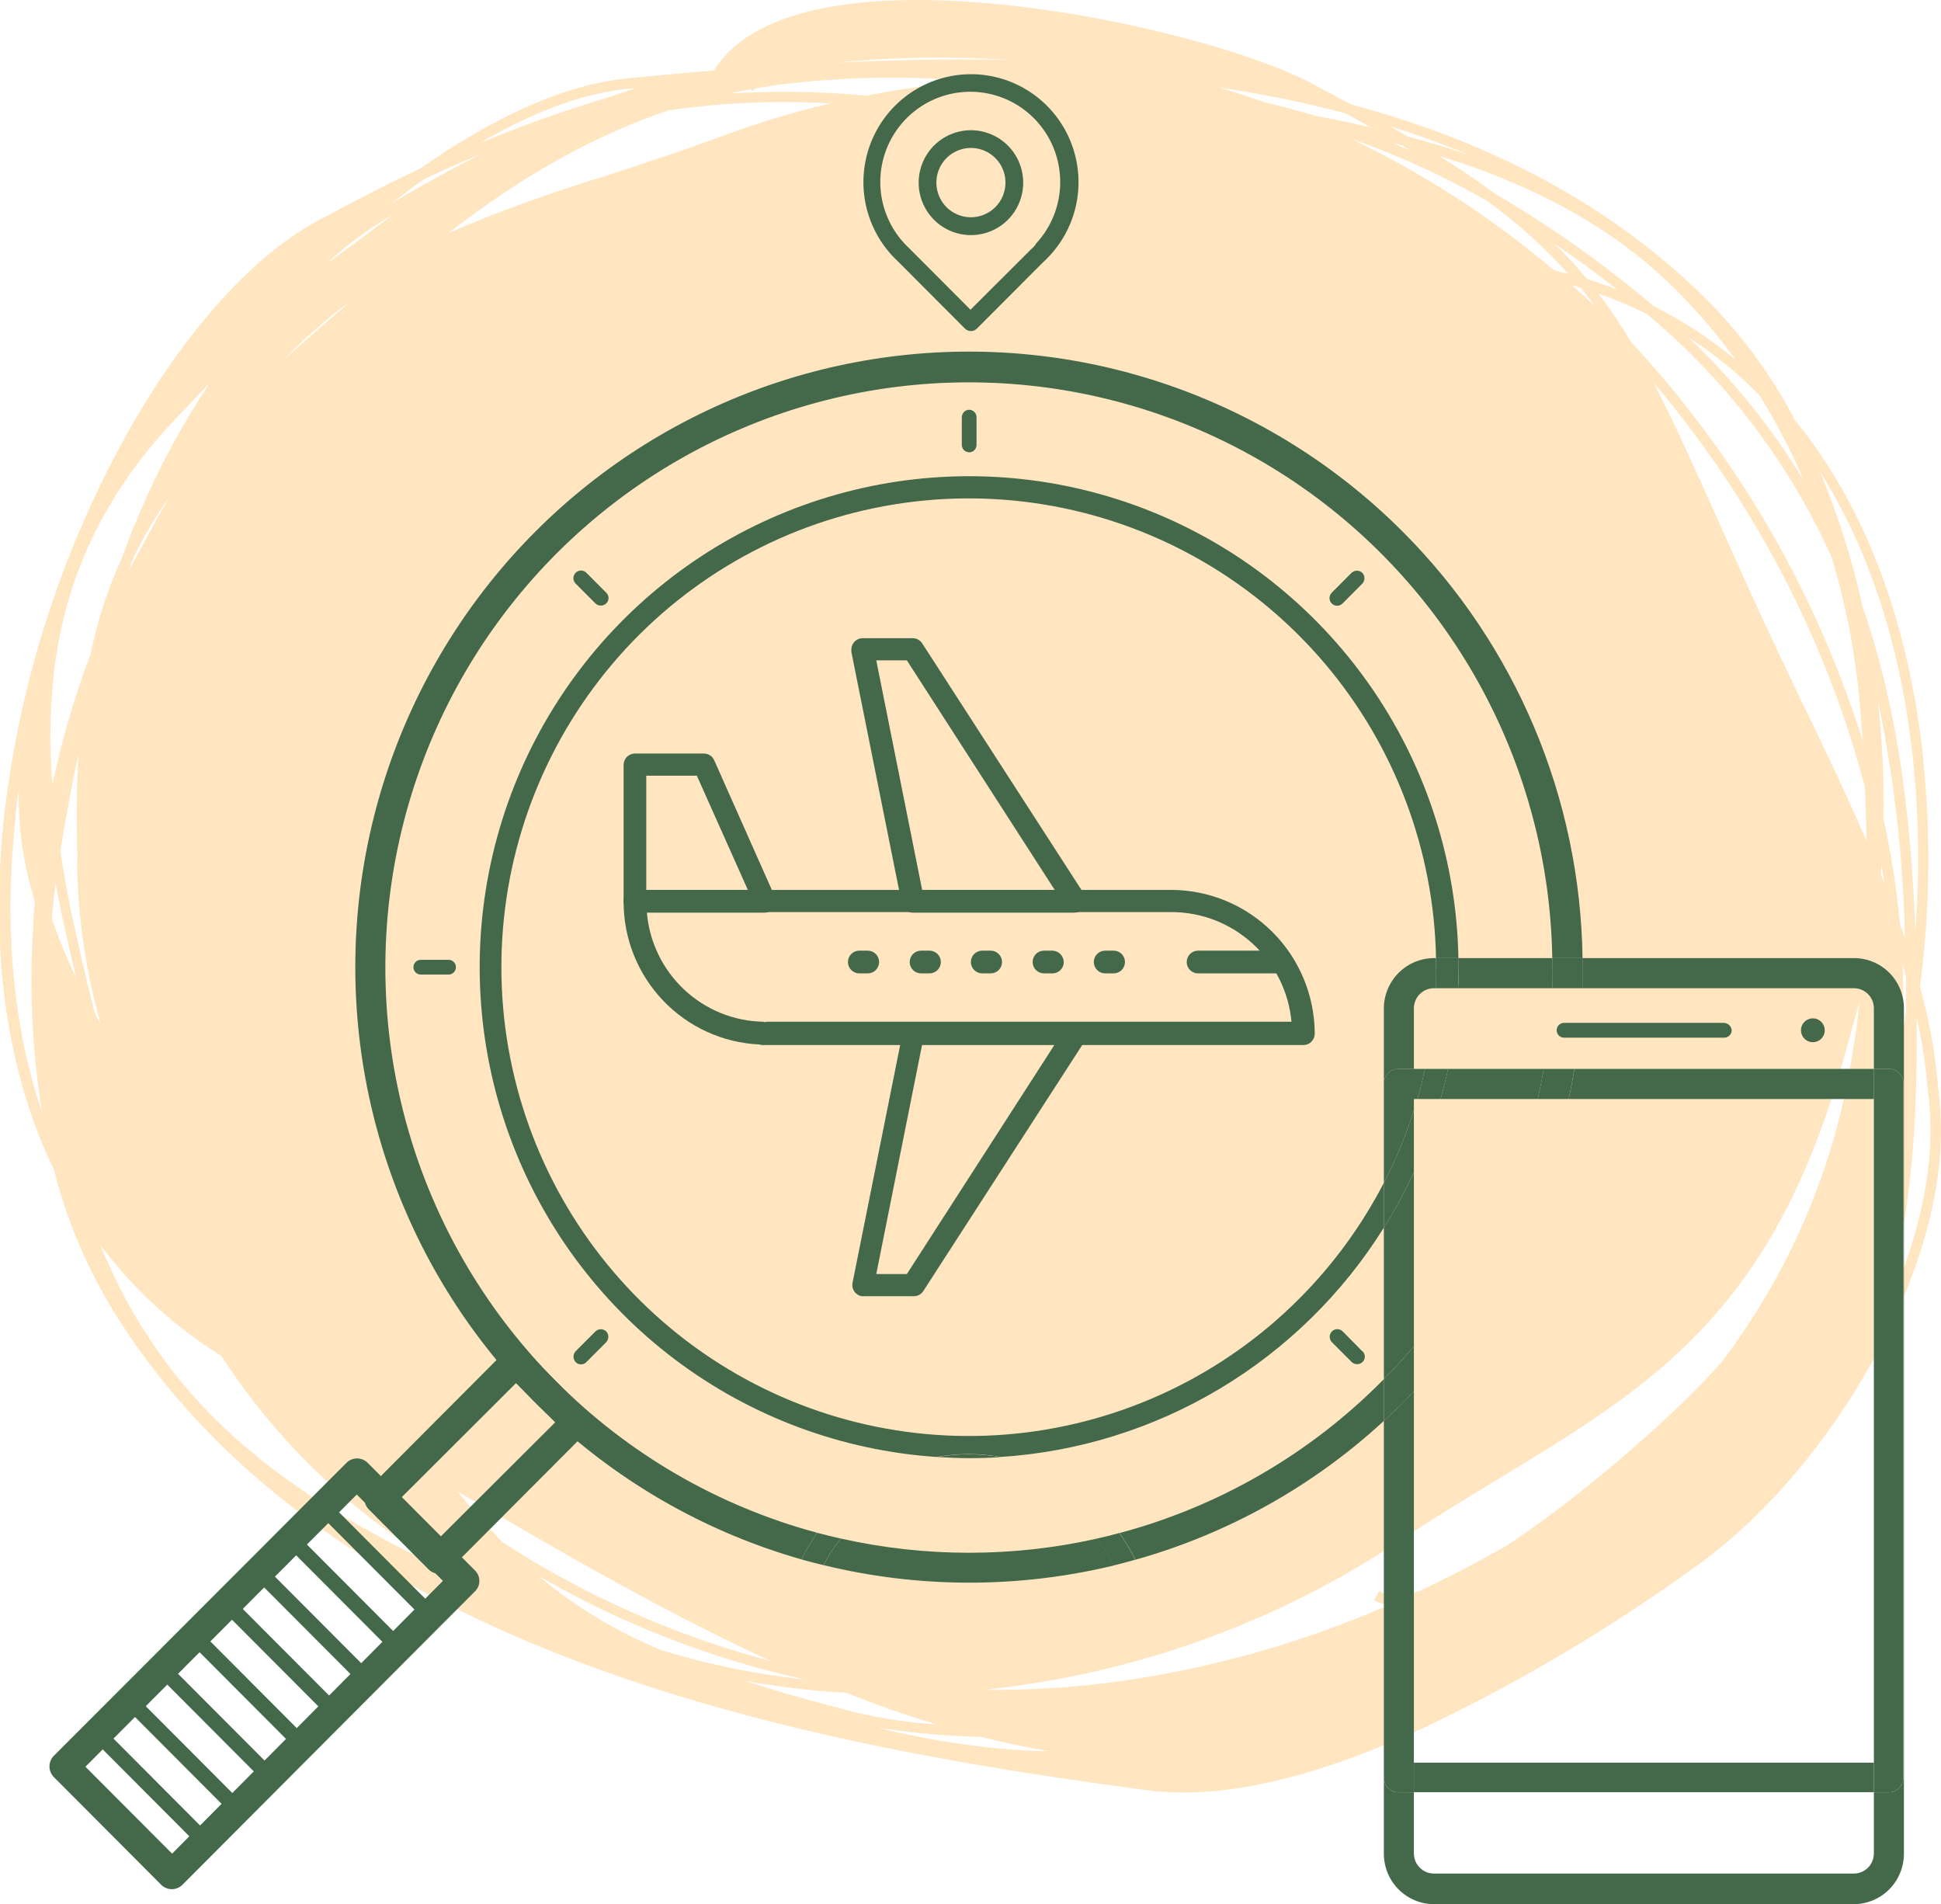 <?xml version="1.0" encoding="UTF-8"?> <svg xmlns="http://www.w3.org/2000/svg" width="157" height="154" viewBox="0 0 157 154" fill="none"><g clip-path="url(#clip0_1112_20)"><path d="M156.883 89.037L156.671 86.927C156.408 84.523 155.951 82.144 155.304 79.814C156.154 73.303 156.195 66.712 155.429 60.191C154.237 50.449 151.044 41.138 145.197 33.995C143.4 30.549 141.113 27.381 138.407 24.589C130.317 16.395 120.216 11.371 109.254 8.435C108.238 7.887 107.186 7.318 106.082 6.733C100.725 3.9 87.08 0.285 75.54 0.015C67.501 -0.168 60.463 1.271 57.744 5.704H57.664C55.851 5.855 54.063 6.015 52.299 6.186L50.794 6.332C45.334 6.857 39.524 9.764 33.984 13.635C32.252 14.445 30.527 15.307 28.817 16.205L25.894 17.746C20.12 20.799 14.346 27.517 9.713 36.099C4.751 45.338 1.575 55.429 0.351 65.843C-0.775 75.921 0.226 86.043 4.363 94.602C5.346 98.494 6.892 102.221 8.953 105.666C17.219 119.257 30.447 127.984 45.283 133.819C60.119 139.654 76.483 142.583 91.173 144.569L92.715 144.774C99.468 145.694 107.536 143.269 115.225 139.705C122.283 136.349 129.045 132.403 135.44 127.911L136.902 126.874C142.661 122.865 148.171 116.336 151.95 109.179C155.494 102.497 157.526 95.289 156.883 89.037ZM154.61 60.286C155.208 65.3 155.313 70.361 154.924 75.396C154.573 65.456 153.353 56.788 150.642 49.025C149.83 45.301 148.68 41.659 147.207 38.143C151.277 44.563 153.631 52.275 154.61 60.286ZM6.249 69.407V70.649C6.387 74.761 7.022 78.841 8.142 82.801C7.988 82.538 7.835 82.282 7.688 82.019C7.323 80.559 6.958 79.098 6.614 77.579L6.344 76.411C5.744 73.826 5.24 71.299 4.882 68.816C5.311 66.172 5.798 63.565 6.344 60.994C6.198 63.558 6.168 66.34 6.263 69.407H6.249ZM120.37 16.308C122.728 18.025 124.901 19.983 126.853 22.15L126.677 22.106L125.676 21.836C120.698 17.625 115.204 14.065 109.327 11.239C113.164 12.578 116.866 14.274 120.385 16.308H120.37ZM112.616 11.553L113.398 11.751L114.129 12.196L112.616 11.553ZM60.879 7.354L61.077 7.157C61.603 7.062 62.129 6.974 62.655 6.901C67.921 6.215 73.246 6.1 78.536 6.558C75.701 6.795 72.88 7.188 70.088 7.734C66.412 7.395 62.715 7.337 59.03 7.559C59.593 7.434 60.156 7.325 60.718 7.223C60.78 7.262 60.839 7.306 60.894 7.354H60.879ZM127.116 23.048L127.847 23.26C128.234 23.735 128.614 24.217 128.979 24.721C128.358 24.151 127.751 23.589 127.13 23.048H127.116ZM67.683 5.061C72.342 4.606 77.031 4.538 81.701 4.856C77.009 4.747 72.317 4.842 67.698 5.061H67.683ZM67.179 8.362C64.226 9.053 61.318 9.928 58.475 10.984C55.127 12.232 51.897 13.27 48.85 14.27C44.59 15.559 40.404 17.078 36.308 18.82C42.55 13.992 48.323 10.86 54.09 8.924C58.427 8.292 62.818 8.103 67.194 8.362H67.179ZM23.007 29.022C24.672 27.31 26.476 25.739 28.401 24.326C26.479 25.984 24.688 27.532 23.021 29.022H23.007ZM40.65 124.734C39.444 123.486 38.238 122.127 36.995 120.608C45.29 125.479 53.768 130.409 62.392 134.352C55.522 132.538 48.942 129.762 42.849 126.107C42.126 125.669 41.395 125.209 40.664 124.734H40.65ZM83.192 136.2C93.836 134.586 104.003 130.681 112.989 124.756C115.861 122.843 118.652 121.149 121.32 119.535C133.744 111.983 143.457 106.112 149.224 85.284L150.291 81.442C150.342 81.267 150.386 81.085 150.43 80.909C150.274 82.37 150.076 83.801 149.838 85.204C148.474 94.06 144.972 102.452 139.635 109.654C137.589 112.385 129.469 119.922 122.241 124.756L121.832 125.026C119.522 126.346 117.174 127.563 114.786 128.678C113.427 129.087 112.309 129.131 111.563 128.678L111.139 129.408C111.512 129.628 111.929 129.76 112.36 129.795C105.483 132.805 98.231 134.871 90.8 135.937C87.104 136.461 83.373 136.705 79.64 136.667C80.824 136.536 82.015 136.383 83.207 136.2H83.192ZM152.133 70.736C152.133 70.474 152.176 70.218 152.191 69.955C152.279 70.459 152.352 70.963 152.425 71.467C152.344 71.218 152.25 70.948 152.147 70.736H152.133ZM152.352 66.311C152.408 63.076 152.254 59.842 151.891 56.627C153.217 62.965 153.951 69.412 154.084 75.885C153.952 75.491 153.813 75.096 153.675 74.702C153.413 71.88 152.976 69.078 152.366 66.311H152.352ZM146.001 57.299C144.649 54.473 143.267 51.595 141.937 48.674L141.418 47.528C140.461 45.424 139.686 43.694 138.955 42.065C136.997 37.683 135.374 34.076 133.744 30.935C140.354 38.731 145.488 47.665 148.895 57.299C149.64 59.402 150.291 61.527 150.846 63.674C150.91 65.135 150.953 66.581 150.978 68.012C149.472 64.514 147.762 60.95 146.015 57.299H146.001ZM149.691 57.021C145.856 46.119 139.81 36.124 131.932 27.664C131.128 26.311 130.25 25.004 129.301 23.749C130.634 24.218 131.937 24.767 133.204 25.392C139.531 30.657 144.594 37.276 148.018 44.76C148.069 44.869 148.12 44.979 148.164 45.088C149.41 49.235 150.195 53.506 150.503 57.825C150.554 58.511 150.605 59.198 150.642 59.877C150.364 58.92 150.042 57.971 149.706 57.021H149.691ZM128.373 22.566C127.547 21.569 126.668 20.616 125.742 19.711C127.554 20.938 129.25 22.186 130.858 23.45C130.061 23.128 129.235 22.836 128.387 22.566H128.373ZM31.645 17.454C29.351 19.192 27.67 20.419 26.383 21.346C26.946 20.843 27.516 20.339 28.108 19.849C29.272 18.94 30.492 18.106 31.762 17.352L31.645 17.454ZM13.798 40.028C13.404 40.692 13.016 41.386 12.622 42.094L10.634 45.746C10.539 45.906 10.451 46.074 10.363 46.242L10.714 45.278C11.186 44.279 11.708 43.304 12.278 42.357C12.768 41.547 13.272 40.78 13.813 40.028H13.798ZM5.576 76.593L5.847 77.762C5.949 78.185 6.044 78.609 6.146 79.032C5.464 77.646 4.865 76.219 4.356 74.76L4.195 74.308C4.275 73.344 4.378 72.387 4.495 71.43C4.824 73.139 5.16 74.848 5.591 76.593H5.576ZM43.58 127.466C50.276 131.344 57.531 134.164 65.089 135.828C61.178 135.412 57.317 134.625 53.556 133.476C49.935 132 46.565 129.973 43.566 127.466H43.58ZM153.806 84.094C153.945 82.069 153.975 80.038 153.894 78.01C153.989 78.302 154.076 78.602 154.164 78.908C154.164 79.858 154.164 80.822 154.164 81.829C154.076 82.574 153.945 83.363 153.806 84.094ZM145.942 38.925C143.353 34.646 140.205 30.731 136.58 27.284C138.663 28.634 140.592 30.209 142.332 31.98C143.705 34.205 144.912 36.529 145.942 38.932V38.925ZM140.366 29.08C138.333 27.39 136.114 25.937 133.752 24.75C129.933 21.514 125.854 18.6 121.554 16.037L120.889 15.643C119.552 14.65 118.075 13.649 116.431 12.62C117.096 12.824 117.746 13.036 118.397 13.255C124.916 15.482 130.887 18.703 135.784 23.662C137.447 25.349 138.979 27.16 140.366 29.08ZM118.784 12.525L118.689 12.488C117.103 11.948 115.481 11.466 113.836 11.027L112.44 10.217C114.596 10.881 116.716 11.648 118.784 12.525ZM108.874 9.18L110.876 10.297C109.415 9.961 107.934 9.655 106.433 9.377C105.044 8.961 103.648 8.588 102.231 8.26C101.047 7.836 99.848 7.442 98.649 7.084C102.093 7.596 105.506 8.293 108.874 9.173V9.18ZM50.911 7.172L51.437 7.12C50.786 7.325 50.121 7.559 49.449 7.8C45.836 8.872 42.282 10.132 38.8 11.575C42.864 9.194 46.993 7.537 50.911 7.164V7.172ZM34.335 14.475C35.894 13.744 37.463 13.05 39.042 12.393C36.294 13.781 33.743 15.197 31.689 16.439C32.559 15.76 33.443 15.095 34.335 14.467V14.475ZM4.429 53.837C5.364 46.797 8.244 40.166 14.178 33.893L16.963 30.972C14.698 34.367 12.765 37.972 11.189 41.736C10.7 42.905 10.232 44.081 9.793 45.278C8.686 47.721 7.859 50.281 7.33 52.91C6.03 56.34 4.996 59.866 4.239 63.455C3.97 60.251 4.033 57.028 4.429 53.837ZM1.242 65.968C1.323 65.237 1.418 64.507 1.52 63.813C1.451 66.89 1.891 69.957 2.821 72.891C2.697 74.351 2.616 75.812 2.572 77.272C2.442 81.525 2.723 85.781 3.413 89.98C0.877 82.574 0.351 74.256 1.272 65.968H1.242ZM11.423 107.258C10.148 105.158 9.041 102.96 8.112 100.686C10.786 104.259 14.105 107.3 17.898 109.654C18.717 110.917 19.579 112.144 20.485 113.305C24.947 119.066 30.547 123.849 36.937 127.356C33.324 125.756 29.825 123.911 26.464 121.835C20.427 118.059 15.194 113.4 11.452 107.258H11.423ZM60.309 135.944C63.003 136.434 65.725 136.756 68.458 136.908C70.894 137.882 73.331 138.732 75.767 139.457C73.593 139.327 71.434 139.012 69.313 138.515C65.907 137.653 62.94 136.813 60.309 135.944ZM71.155 139.742C73.872 140.166 76.613 140.41 79.362 140.472C81.175 140.932 83.017 141.319 84.822 141.619C83.55 141.619 82.286 141.538 81.014 141.429C77.69 141.123 74.395 140.567 71.155 139.764V139.742ZM151.767 107.689C154.252 100.839 154.99 93.171 155.034 84.853V82.268C155.388 83.823 155.649 85.399 155.816 86.985L156.035 89.096C156.627 94.873 154.881 101.489 151.767 107.711V107.689Z" fill="#FFE6C1"></path></g><g clip-path="url(#clip1_1112_20)"><path d="M47.417 114.16L42.56 109.288C42.332 109.068 42.028 108.944 41.712 108.944C41.395 108.944 41.092 109.068 40.864 109.288L29.821 120.364C29.601 120.592 29.478 120.897 29.478 121.214C29.478 121.532 29.601 121.836 29.821 122.064L34.678 126.936C34.906 127.157 35.209 127.28 35.526 127.28C35.842 127.28 36.146 127.157 36.374 126.936L47.417 115.86C47.536 115.753 47.63 115.622 47.696 115.475C47.761 115.329 47.794 115.17 47.794 115.01C47.794 114.85 47.761 114.691 47.696 114.545C47.63 114.398 47.536 114.267 47.417 114.16ZM35.549 124.362L32.387 121.191L41.735 111.862L44.91 115.028L35.549 124.362Z" fill="#43684A"></path><path d="M38.436 127.028L29.729 118.296C29.502 118.075 29.198 117.952 28.882 117.952C28.565 117.952 28.261 118.075 28.034 118.296L4.344 142.01C4.124 142.238 4.001 142.543 4.001 142.86C4.001 143.177 4.124 143.482 4.344 143.71L13.05 152.442C13.277 152.663 13.581 152.786 13.898 152.786C14.214 152.786 14.518 152.663 14.745 152.442L38.39 128.728C38.507 128.621 38.601 128.492 38.667 128.347C38.733 128.203 38.769 128.047 38.773 127.888C38.777 127.729 38.75 127.571 38.692 127.423C38.634 127.276 38.547 127.141 38.436 127.028ZM13.921 149.914L6.91 142.883L28.859 120.87L35.824 127.855L13.921 149.914Z" fill="#43684A"></path><path d="M35.288 130.194L26.581 121.462C26.466 121.347 26.309 121.282 26.146 121.282C25.983 121.282 25.826 121.347 25.711 121.462C25.595 121.578 25.53 121.735 25.53 121.899C25.53 122.063 25.595 122.22 25.711 122.336L34.417 131.067C34.535 131.178 34.691 131.24 34.852 131.24C35.014 131.24 35.17 131.178 35.288 131.067C35.347 131.012 35.395 130.944 35.427 130.869C35.46 130.794 35.477 130.713 35.477 130.631C35.477 130.549 35.46 130.468 35.427 130.393C35.395 130.318 35.347 130.25 35.288 130.194Z" fill="#43684A"></path><path d="M32.662 132.772L23.956 124.041C23.84 123.925 23.684 123.86 23.52 123.86C23.357 123.86 23.201 123.925 23.085 124.041C22.97 124.156 22.905 124.313 22.905 124.477C22.905 124.641 22.97 124.798 23.085 124.914L31.791 133.646C31.909 133.756 32.065 133.818 32.227 133.818C32.388 133.818 32.544 133.756 32.662 133.646C32.726 133.593 32.778 133.526 32.814 133.45C32.849 133.375 32.868 133.293 32.868 133.209C32.868 133.126 32.849 133.043 32.814 132.968C32.778 132.892 32.726 132.825 32.662 132.772Z" fill="#43684A"></path><path d="M30.096 135.392L21.39 126.66C21.274 126.544 21.118 126.479 20.954 126.479C20.791 126.479 20.634 126.544 20.519 126.66C20.404 126.776 20.339 126.933 20.339 127.097C20.339 127.26 20.404 127.418 20.519 127.533L29.225 136.265C29.341 136.381 29.497 136.446 29.661 136.446C29.824 136.446 29.98 136.381 30.096 136.265C30.211 136.149 30.276 135.992 30.276 135.829C30.276 135.665 30.211 135.508 30.096 135.392Z" fill="#43684A"></path><path d="M27.498 138.007L18.791 129.275C18.676 129.159 18.52 129.094 18.356 129.094C18.193 129.094 18.036 129.159 17.921 129.275C17.805 129.391 17.741 129.548 17.741 129.712C17.741 129.875 17.805 130.033 17.921 130.148L26.627 138.88C26.745 138.991 26.901 139.053 27.062 139.053C27.224 139.053 27.38 138.991 27.498 138.88C27.558 138.824 27.605 138.757 27.637 138.682C27.67 138.606 27.687 138.525 27.687 138.444C27.687 138.362 27.67 138.281 27.637 138.206C27.605 138.13 27.558 138.063 27.498 138.007Z" fill="#43684A"></path><path d="M24.872 140.631L16.166 131.899C16.109 131.842 16.041 131.796 15.966 131.765C15.892 131.734 15.811 131.718 15.731 131.718C15.65 131.718 15.57 131.734 15.495 131.765C15.42 131.796 15.352 131.842 15.295 131.899C15.238 131.957 15.193 132.025 15.162 132.1C15.131 132.174 15.115 132.255 15.115 132.336C15.115 132.417 15.131 132.497 15.162 132.572C15.193 132.647 15.238 132.715 15.295 132.772L24.002 141.504C24.117 141.62 24.274 141.685 24.437 141.685C24.6 141.685 24.757 141.62 24.872 141.504C24.988 141.388 25.052 141.231 25.052 141.068C25.052 140.904 24.988 140.747 24.872 140.631Z" fill="#43684A"></path><path d="M22.26 143.251L13.554 134.519C13.438 134.403 13.282 134.338 13.119 134.338C12.955 134.338 12.799 134.403 12.683 134.519C12.568 134.635 12.503 134.792 12.503 134.955C12.503 135.119 12.568 135.276 12.683 135.392L21.39 144.124C21.508 144.235 21.663 144.296 21.825 144.296C21.987 144.296 22.142 144.235 22.26 144.124C22.32 144.068 22.367 144 22.4 143.925C22.433 143.85 22.449 143.769 22.449 143.687C22.449 143.605 22.433 143.524 22.4 143.449C22.367 143.374 22.32 143.307 22.26 143.251Z" fill="#43684A"></path><path d="M19.648 145.87L10.942 137.138C10.824 137.028 10.668 136.966 10.507 136.966C10.345 136.966 10.19 137.028 10.072 137.138C10.012 137.194 9.964 137.262 9.932 137.337C9.899 137.412 9.882 137.493 9.882 137.575C9.882 137.657 9.899 137.738 9.932 137.813C9.964 137.888 10.012 137.956 10.072 138.012L18.778 146.743C18.893 146.859 19.05 146.924 19.213 146.924C19.376 146.924 19.533 146.859 19.648 146.743C19.764 146.628 19.829 146.471 19.829 146.307C19.829 146.143 19.764 145.986 19.648 145.87Z" fill="#43684A"></path><path d="M17.037 148.49L8.33 139.758C8.215 139.642 8.058 139.577 7.895 139.577C7.732 139.577 7.575 139.642 7.46 139.758C7.344 139.874 7.279 140.031 7.279 140.194C7.279 140.358 7.344 140.515 7.46 140.631L16.166 149.363C16.281 149.479 16.438 149.544 16.601 149.544C16.765 149.544 16.921 149.479 17.037 149.363C17.152 149.247 17.217 149.09 17.217 148.926C17.217 148.763 17.152 148.606 17.037 148.49Z" fill="#43684A"></path><path d="M122.749 77.624H120.517C120.359 77.624 120.208 77.687 120.096 77.799C119.985 77.911 119.922 78.063 119.922 78.222C119.922 78.38 119.985 78.532 120.096 78.644C120.208 78.756 120.359 78.819 120.517 78.819H122.763C122.921 78.819 123.072 78.756 123.184 78.644C123.296 78.532 123.358 78.38 123.358 78.222C123.358 78.063 123.296 77.911 123.184 77.799C123.072 77.687 122.921 77.624 122.763 77.624H122.749Z" fill="#2481D7"></path><path d="M36.282 77.624H34.037C33.879 77.624 33.727 77.687 33.615 77.799C33.504 77.911 33.441 78.063 33.441 78.222C33.441 78.38 33.504 78.532 33.615 78.644C33.727 78.756 33.879 78.819 34.037 78.819H36.282C36.44 78.819 36.592 78.756 36.703 78.644C36.815 78.532 36.878 78.38 36.878 78.222C36.878 78.063 36.815 77.911 36.703 77.799C36.592 77.687 36.44 77.624 36.282 77.624Z" fill="#43684A"></path><path d="M110.194 46.327C110.076 46.216 109.92 46.155 109.758 46.155C109.597 46.155 109.441 46.216 109.323 46.327L107.719 47.936C107.604 48.052 107.539 48.209 107.539 48.372C107.539 48.536 107.604 48.693 107.719 48.809C107.835 48.925 107.991 48.99 108.155 48.99C108.318 48.99 108.474 48.925 108.59 48.809L110.194 47.2C110.304 47.082 110.366 46.926 110.366 46.764C110.366 46.602 110.304 46.446 110.194 46.327Z" fill="#43684A"></path><path d="M49.034 107.675C48.916 107.564 48.761 107.503 48.599 107.503C48.437 107.503 48.282 107.564 48.164 107.675L46.56 109.284C46.45 109.402 46.388 109.558 46.388 109.72C46.388 109.883 46.45 110.039 46.56 110.157C46.616 110.217 46.683 110.265 46.758 110.297C46.833 110.33 46.914 110.347 46.995 110.347C47.077 110.347 47.158 110.33 47.233 110.297C47.307 110.265 47.375 110.217 47.431 110.157L49.034 108.548C49.145 108.43 49.206 108.274 49.206 108.112C49.206 107.95 49.145 107.794 49.034 107.675Z" fill="#43684A"></path><path d="M78.393 33.138C78.236 33.14 78.085 33.204 77.974 33.315C77.863 33.427 77.799 33.577 77.797 33.735V35.982C77.797 36.141 77.86 36.293 77.972 36.405C78.083 36.517 78.235 36.58 78.393 36.58C78.551 36.58 78.702 36.517 78.814 36.405C78.926 36.293 78.989 36.141 78.989 35.982V33.73C78.985 33.574 78.921 33.424 78.81 33.314C78.699 33.203 78.549 33.14 78.393 33.138Z" fill="#43684A"></path><path d="M49.034 47.931L47.431 46.323C47.373 46.265 47.306 46.22 47.231 46.189C47.156 46.158 47.076 46.142 46.995 46.142C46.914 46.142 46.834 46.158 46.76 46.189C46.685 46.22 46.617 46.265 46.56 46.323C46.503 46.38 46.457 46.448 46.426 46.523C46.396 46.598 46.38 46.678 46.38 46.759C46.38 46.84 46.396 46.921 46.426 46.996C46.457 47.071 46.503 47.139 46.56 47.196L48.164 48.804C48.282 48.915 48.437 48.977 48.599 48.977C48.761 48.977 48.916 48.915 49.034 48.804C49.094 48.748 49.142 48.681 49.174 48.606C49.207 48.531 49.223 48.45 49.223 48.368C49.223 48.286 49.207 48.205 49.174 48.13C49.142 48.055 49.094 47.987 49.034 47.931Z" fill="#43684A"></path><path d="M110.194 109.288L108.604 107.675C108.488 107.56 108.332 107.495 108.168 107.495C108.005 107.495 107.848 107.56 107.733 107.675C107.618 107.791 107.553 107.948 107.553 108.112C107.553 108.276 107.618 108.433 107.733 108.549L109.337 110.157C109.455 110.268 109.61 110.33 109.772 110.33C109.934 110.33 110.089 110.268 110.207 110.157C110.267 110.101 110.315 110.034 110.347 109.958C110.38 109.883 110.396 109.802 110.396 109.72C110.396 109.639 110.38 109.558 110.347 109.482C110.315 109.407 110.267 109.34 110.207 109.284L110.194 109.288Z" fill="#43684A"></path><path d="M94.751 71.971H51.358C51.114 71.971 50.881 72.068 50.71 72.24C50.538 72.413 50.441 72.647 50.441 72.891C50.429 75.871 51.566 78.742 53.616 80.9C55.666 83.059 58.469 84.339 61.438 84.472C61.525 84.509 61.62 84.525 61.714 84.518H105.428C105.671 84.518 105.904 84.421 106.076 84.248C106.248 84.076 106.345 83.842 106.345 83.598C106.334 80.518 105.109 77.567 102.937 75.389C100.765 73.211 97.823 71.982 94.751 71.971ZM61.943 82.679C61.897 82.679 61.805 82.633 61.759 82.633C59.368 82.596 57.077 81.666 55.332 80.026C53.587 78.387 52.513 76.154 52.32 73.764H94.751C97.181 73.764 99.523 74.674 101.319 76.314C103.116 77.954 104.238 80.207 104.466 82.633H61.943V82.679Z" fill="#43684A"></path><path d="M62.676 72.523L57.773 61.493C57.703 61.332 57.587 61.194 57.441 61.096C57.295 60.998 57.124 60.945 56.948 60.942H51.358C51.114 60.942 50.881 61.038 50.71 61.211C50.538 61.383 50.441 61.617 50.441 61.861V72.891C50.441 73.134 50.538 73.368 50.71 73.54C50.881 73.713 51.114 73.81 51.358 73.81H61.865C62.108 73.81 62.341 73.713 62.513 73.54C62.685 73.368 62.781 73.134 62.781 72.891C62.8 72.761 62.767 72.628 62.69 72.523H62.676ZM52.274 71.971V62.734H56.366L60.49 71.971H52.274Z" fill="#43684A"></path><path d="M87.741 72.385L74.59 52.026C74.505 51.897 74.389 51.791 74.253 51.719C74.117 51.647 73.965 51.61 73.811 51.612H69.778C69.535 51.612 69.302 51.709 69.13 51.882C68.958 52.054 68.862 52.288 68.862 52.532V52.715L72.94 73.074C72.981 73.277 73.09 73.46 73.248 73.594C73.406 73.727 73.604 73.803 73.811 73.81H86.916C87.159 73.81 87.392 73.713 87.564 73.54C87.736 73.368 87.832 73.134 87.832 72.89C87.853 72.804 87.855 72.715 87.839 72.628C87.824 72.541 87.79 72.458 87.741 72.385ZM74.59 71.971L70.878 53.405H73.352L85.312 71.971H74.59Z" fill="#43684A"></path><path d="M87.786 83.139C87.709 82.999 87.597 82.883 87.46 82.802C87.323 82.722 87.166 82.679 87.007 82.679H73.902C73.694 82.68 73.493 82.753 73.333 82.888C73.174 83.022 73.067 83.209 73.032 83.415L68.953 103.774C68.913 104.011 68.968 104.255 69.105 104.452C69.242 104.65 69.451 104.786 69.687 104.831H73.902C74.056 104.833 74.208 104.796 74.345 104.724C74.481 104.652 74.597 104.546 74.681 104.417L87.832 84.058C87.931 83.757 87.915 83.429 87.786 83.139ZM73.352 103.038H70.878L74.59 84.472H85.312L73.352 103.038Z" fill="#43684A"></path><path d="M103.229 76.884H96.905C96.662 76.884 96.429 76.981 96.257 77.153C96.085 77.326 95.989 77.559 95.989 77.803C95.989 78.047 96.085 78.281 96.257 78.453C96.429 78.626 96.662 78.722 96.905 78.722H103.229C103.472 78.722 103.705 78.626 103.877 78.453C104.049 78.281 104.145 78.047 104.145 77.803C104.145 77.559 104.049 77.326 103.877 77.153C103.705 76.981 103.472 76.884 103.229 76.884Z" fill="#43684A"></path><path d="M90.078 76.884H89.39C89.147 76.884 88.914 76.981 88.742 77.153C88.57 77.326 88.474 77.559 88.474 77.803C88.474 78.047 88.57 78.281 88.742 78.453C88.914 78.626 89.147 78.722 89.39 78.722H90.078C90.321 78.722 90.554 78.626 90.726 78.453C90.897 78.281 90.994 78.047 90.994 77.803C90.994 77.559 90.897 77.326 90.726 77.153C90.554 76.981 90.321 76.884 90.078 76.884Z" fill="#43684A"></path><path d="M85.129 76.884H84.441C84.198 76.884 83.965 76.981 83.793 77.153C83.621 77.326 83.525 77.559 83.525 77.803C83.525 78.047 83.621 78.281 83.793 78.453C83.965 78.626 84.198 78.722 84.441 78.722H85.129C85.372 78.722 85.605 78.626 85.777 78.453C85.949 78.281 86.045 78.047 86.045 77.803C86.037 77.562 85.938 77.333 85.768 77.162C85.598 76.992 85.369 76.892 85.129 76.884Z" fill="#43684A"></path><path d="M80.134 76.884H79.447C79.204 76.884 78.971 76.981 78.799 77.153C78.627 77.326 78.53 77.559 78.53 77.803C78.53 78.047 78.627 78.281 78.799 78.453C78.971 78.626 79.204 78.722 79.447 78.722H80.134C80.377 78.722 80.61 78.626 80.782 78.453C80.954 78.281 81.051 78.047 81.051 77.803C81.051 77.559 80.954 77.326 80.782 77.153C80.61 76.981 80.377 76.884 80.134 76.884Z" fill="#43684A"></path><path d="M75.185 76.884H74.498C74.255 76.884 74.022 76.981 73.85 77.153C73.678 77.326 73.582 77.559 73.582 77.803C73.582 78.047 73.678 78.281 73.85 78.453C74.022 78.626 74.255 78.722 74.498 78.722H75.185C75.428 78.722 75.661 78.626 75.833 78.453C76.005 78.281 76.102 78.047 76.102 77.803C76.102 77.559 76.005 77.326 75.833 77.153C75.661 76.981 75.428 76.884 75.185 76.884Z" fill="#43684A"></path><path d="M70.191 76.884H69.503C69.26 76.884 69.027 76.981 68.855 77.153C68.683 77.326 68.587 77.559 68.587 77.803C68.587 78.047 68.683 78.281 68.855 78.453C69.027 78.626 69.26 78.722 69.503 78.722H70.191C70.434 78.722 70.667 78.626 70.839 78.453C71.01 78.281 71.107 78.047 71.107 77.803C71.107 77.559 71.01 77.326 70.839 77.153C70.667 76.981 70.434 76.884 70.191 76.884Z" fill="#43684A"></path><path d="M139.428 82.725H126.506C126.349 82.725 126.197 82.788 126.085 82.9C125.974 83.012 125.911 83.164 125.911 83.323C125.911 83.481 125.974 83.633 126.085 83.745C126.197 83.857 126.349 83.92 126.506 83.92H139.474C139.632 83.918 139.782 83.854 139.893 83.743C140.004 83.631 140.068 83.48 140.07 83.323C140.056 83.161 139.983 83.01 139.864 82.9C139.746 82.789 139.59 82.727 139.428 82.725Z" fill="#43684A"></path><path d="M146.636 82.358C146.446 82.358 146.26 82.414 146.102 82.52C145.943 82.626 145.82 82.777 145.747 82.953C145.674 83.13 145.655 83.324 145.693 83.511C145.73 83.698 145.821 83.87 145.956 84.005C146.09 84.14 146.262 84.232 146.449 84.269C146.635 84.306 146.829 84.287 147.005 84.214C147.18 84.141 147.331 84.018 147.436 83.859C147.542 83.7 147.599 83.514 147.599 83.323C147.597 83.067 147.496 82.822 147.315 82.642C147.135 82.461 146.891 82.359 146.636 82.358Z" fill="#43684A"></path><path d="M78.535 10.531C77.698 10.531 76.88 10.78 76.185 11.247C75.489 11.713 74.947 12.376 74.627 13.151C74.307 13.926 74.224 14.78 74.387 15.602C74.551 16.425 74.954 17.181 75.546 17.774C76.138 18.367 76.892 18.771 77.713 18.934C78.533 19.097 79.384 19.013 80.157 18.691C80.929 18.369 81.59 17.825 82.054 17.127C82.518 16.428 82.765 15.608 82.764 14.769C82.762 13.645 82.315 12.568 81.523 11.774C80.73 10.979 79.655 10.533 78.535 10.531ZM78.535 17.572C77.982 17.572 77.442 17.408 76.982 17.099C76.522 16.791 76.164 16.354 75.953 15.841C75.741 15.329 75.686 14.765 75.793 14.222C75.901 13.678 76.168 13.178 76.558 12.786C76.949 12.394 77.447 12.127 77.99 12.019C78.532 11.911 79.094 11.966 79.605 12.179C80.115 12.391 80.552 12.75 80.859 13.211C81.166 13.672 81.33 14.214 81.33 14.769C81.329 15.512 81.034 16.224 80.51 16.75C79.986 17.275 79.276 17.571 78.535 17.572Z" fill="#43684A"></path><path d="M78.535 6C76.786 6.002 75.078 6.532 73.634 7.522C72.19 8.511 71.076 9.914 70.438 11.547C69.8 13.18 69.668 14.968 70.057 16.678C70.447 18.388 71.341 19.941 72.624 21.134L78.035 26.557C78.099 26.625 78.177 26.68 78.263 26.718C78.349 26.755 78.441 26.774 78.535 26.774C78.629 26.774 78.721 26.755 78.807 26.718C78.893 26.68 78.971 26.625 79.034 26.557L84.377 21.203C85.68 20.019 86.595 18.467 87.002 16.751C87.408 15.036 87.287 13.237 86.655 11.591C86.023 9.946 84.909 8.531 83.459 7.533C82.01 6.535 80.293 6.001 78.535 6ZM83.401 20.159L78.498 25.049L73.591 20.127L73.554 20.09C72.495 19.113 71.748 17.843 71.409 16.441C71.069 15.038 71.152 13.566 71.647 12.21C72.141 10.855 73.026 9.677 74.188 8.826C75.35 7.974 76.737 7.488 78.175 7.427C79.613 7.367 81.037 7.736 82.266 8.486C83.495 9.237 84.474 10.337 85.08 11.646C85.686 12.955 85.891 14.415 85.67 15.841C85.449 17.268 84.811 18.596 83.837 19.658C83.723 19.851 83.576 20.02 83.401 20.159Z" fill="#43684A"></path><path d="M149.968 77.486H128.019C128.019 78.295 128.019 79.108 127.996 79.922H149.968C150.391 79.927 150.797 80.098 151.096 80.398C151.396 80.699 151.567 81.105 151.571 81.53V86.448H152.763C152.924 86.444 153.084 86.474 153.234 86.536C153.383 86.598 153.517 86.69 153.629 86.806C153.741 86.923 153.828 87.062 153.884 87.213C153.94 87.365 153.964 87.527 153.954 87.689V143.756C153.955 143.913 153.925 144.069 153.866 144.215C153.807 144.36 153.719 144.493 153.608 144.604C153.497 144.715 153.365 144.803 153.22 144.863C153.075 144.922 152.92 144.952 152.763 144.951H151.571V149.914C151.567 150.34 151.396 150.746 151.096 151.047C150.797 151.347 150.391 151.518 149.968 151.523H115.967C115.543 151.518 115.138 151.347 114.839 151.047C114.539 150.746 114.368 150.34 114.364 149.914V144.951H113.126C112.97 144.952 112.814 144.922 112.669 144.863C112.524 144.803 112.392 144.715 112.281 144.604C112.17 144.493 112.083 144.36 112.023 144.215C111.964 144.069 111.934 143.913 111.935 143.756V149.956C111.944 151.025 112.372 152.049 113.127 152.805C113.881 153.561 114.901 153.99 115.967 154H149.968C151.034 153.99 152.054 153.561 152.808 152.805C153.563 152.049 153.99 151.025 154 149.956V81.53C153.999 80.458 153.574 79.43 152.818 78.672C152.062 77.914 151.037 77.487 149.968 77.486Z" fill="#43684A"></path><path d="M105.107 105.014C98.948 111.199 90.848 115.06 82.177 115.943C73.506 116.826 64.797 114.677 57.525 109.859C50.252 105.042 44.862 97.852 42.268 89.507C39.674 81.162 40.035 72.174 43.289 64.065C46.544 55.956 52.492 49.224 60.127 45.008C67.762 40.793 76.615 39.352 85.187 40.931C93.759 42.51 101.524 47.011 107.168 53.673C112.811 60.334 115.986 68.747 116.155 77.486H117.965C117.824 69.778 115.448 62.278 111.127 55.902C106.807 49.525 100.729 44.548 93.635 41.578C86.542 38.608 78.739 37.774 71.181 39.177C63.623 40.581 56.635 44.16 51.071 49.48C45.507 54.799 41.608 61.629 39.85 69.133C38.091 76.638 38.549 84.495 41.168 91.743C43.787 98.991 48.453 105.318 54.597 109.95C60.741 114.583 68.097 117.322 75.767 117.832C77.472 117.522 79.218 117.522 80.922 117.832C87.188 117.43 93.269 115.538 98.661 112.313C104.054 109.087 108.604 104.621 111.935 99.284V95.658C110.151 99.109 107.849 102.265 105.107 105.014Z" fill="#43684A"></path><path d="M117.984 78.222C117.984 78.791 117.984 79.357 117.938 79.922H125.558C125.585 79.108 125.59 78.295 125.558 77.486H117.951C117.97 77.73 117.984 77.973 117.984 78.222Z" fill="#43684A"></path><path d="M116.155 77.486H115.967C114.901 77.496 113.881 77.925 113.127 78.681C112.372 79.438 111.944 80.461 111.935 81.53V87.643C111.934 87.485 111.964 87.329 112.023 87.184C112.083 87.038 112.17 86.906 112.281 86.795C112.392 86.684 112.524 86.596 112.669 86.536C112.814 86.477 112.97 86.447 113.126 86.448H114.364V81.53C114.368 81.105 114.539 80.699 114.839 80.398C115.138 80.098 115.543 79.927 115.967 79.922H116.132C116.169 79.108 116.169 78.295 116.155 77.486Z" fill="#43684A"></path><path d="M117.965 77.486H116.155C116.155 78.295 116.155 79.108 116.132 79.922H117.938C117.965 79.357 117.983 78.791 117.983 78.222C117.983 77.973 117.97 77.73 117.965 77.486Z" fill="#43684A"></path><path d="M67.996 124.427C67.469 125.099 67.009 125.821 66.621 126.582C74.334 128.462 82.384 128.47 90.1 126.605C89.713 125.839 89.252 125.113 88.726 124.436C81.9 125.964 74.821 125.961 67.996 124.427Z" fill="#43684A"></path><path d="M44.988 111.724C39.524 106.242 35.486 99.498 33.228 92.085C30.971 84.671 30.563 76.816 32.041 69.207C33.519 61.599 36.837 54.471 41.704 48.449C46.571 42.428 52.838 37.697 59.954 34.673C67.07 31.649 74.818 30.424 82.517 31.106C90.216 31.787 97.63 34.355 104.108 38.582C110.586 42.81 115.93 48.568 119.67 55.352C123.41 62.135 125.432 69.736 125.558 77.486H128.005C127.824 64.538 122.613 52.171 113.479 43.018C108.117 37.64 101.597 33.566 94.42 31.108C87.244 28.65 79.601 27.874 72.079 28.839C64.556 29.804 57.355 32.485 51.026 36.676C44.698 40.867 39.411 46.457 35.572 53.016C31.732 59.575 29.442 66.929 28.877 74.513C28.312 82.098 29.488 89.712 32.313 96.77C35.138 103.828 39.539 110.144 45.176 115.231C50.813 120.318 57.538 124.043 64.834 126.118C65.195 125.364 65.62 124.643 66.103 123.962C58.113 121.819 50.829 117.598 44.988 111.724Z" fill="#43684A"></path><path d="M111.752 111.724C105.888 117.617 98.573 121.848 90.55 123.985C91.038 124.668 91.467 125.39 91.833 126.145C99.323 124.044 106.211 120.195 111.935 114.914V111.536C111.871 111.595 111.811 111.66 111.752 111.724Z" fill="#43684A"></path><path d="M125.558 79.922H128.005C128.032 79.108 128.042 78.295 128.028 77.486H125.558C125.581 78.295 125.558 79.108 125.558 79.922Z" fill="#43684A"></path><path d="M126.887 88.883H151.571V86.448H127.35C127.218 87.263 127.064 88.075 126.887 88.883Z" fill="#43684A"></path><path d="M151.571 142.557H114.364V144.946H151.571V142.557Z" fill="#43684A"></path><path d="M151.571 142.561V144.951H152.763C152.92 144.952 153.075 144.922 153.22 144.863C153.365 144.803 153.497 144.715 153.608 144.604C153.719 144.493 153.807 144.36 153.866 144.215C153.925 144.069 153.955 143.913 153.954 143.756V87.689C153.964 87.527 153.94 87.365 153.884 87.213C153.828 87.062 153.741 86.923 153.629 86.806C153.518 86.69 153.383 86.598 153.234 86.536C153.084 86.474 152.924 86.444 152.763 86.448H151.571V142.561Z" fill="#43684A"></path><path d="M113.126 144.951H114.364V112.528L113.493 113.425C112.98 113.936 112.46 114.433 111.935 114.914V143.756C111.934 143.913 111.964 144.069 112.023 144.215C112.083 144.36 112.17 144.493 112.281 144.604C112.392 144.715 112.524 144.803 112.669 144.863C112.814 144.922 112.97 144.952 113.126 144.951Z" fill="#43684A"></path><path d="M114.652 88.883C114.886 88.075 115.083 87.261 115.266 86.448H114.35V88.883H114.652Z" fill="#43684A"></path><path d="M124.38 88.883C124.564 88.075 124.727 87.263 124.871 86.448H117.127C116.953 87.27 116.746 88.079 116.526 88.883H124.38Z" fill="#43684A"></path><path d="M116.526 88.883C116.746 88.079 116.953 87.27 117.127 86.448H115.266C115.083 87.261 114.886 88.075 114.652 88.883H116.526Z" fill="#43684A"></path><path d="M111.935 87.643V95.671C112.907 93.785 113.72 91.821 114.364 89.798V86.448H113.126C112.97 86.447 112.814 86.477 112.669 86.536C112.524 86.596 112.392 86.684 112.281 86.795C112.17 86.906 112.083 87.038 112.023 87.184C111.964 87.329 111.934 87.485 111.935 87.643Z" fill="#43684A"></path><path d="M111.935 99.297V111.536C112.783 110.672 113.594 109.789 114.364 108.879V94.807C113.652 96.355 112.841 97.855 111.935 99.297Z" fill="#43684A"></path><path d="M111.935 99.297C112.841 97.852 113.652 96.349 114.364 94.798V89.798C113.72 91.821 112.907 93.785 111.935 95.671V99.297Z" fill="#43684A"></path><path d="M126.887 88.883C127.061 88.075 127.214 87.263 127.345 86.448H124.871C124.727 87.26 124.564 88.072 124.38 88.883H126.887Z" fill="#43684A"></path><path d="M114.364 112.528V108.879C113.594 109.799 112.783 110.672 111.935 111.536V114.914C112.463 114.429 112.983 113.933 113.493 113.425L114.364 112.528Z" fill="#43684A"></path><path d="M75.767 117.832C76.633 117.887 77.508 117.928 78.393 117.928C79.277 117.928 80.088 117.901 80.922 117.846C79.218 117.536 77.472 117.536 75.767 117.846V117.832Z" fill="#43684A"></path><path d="M88.703 124.436C89.229 125.113 89.69 125.839 90.078 126.605C90.659 126.463 91.242 126.311 91.819 126.145C91.453 125.39 91.024 124.668 90.536 123.985C89.936 124.146 89.322 124.298 88.703 124.436Z" fill="#43684A"></path><path d="M67.996 124.427C67.363 124.284 66.731 124.133 66.103 123.967C65.62 124.648 65.195 125.369 64.834 126.122C65.421 126.288 66.016 126.444 66.612 126.582C67.003 125.82 67.466 125.099 67.996 124.427Z" fill="#43684A"></path></g><defs><clipPath id="clip0_1112_20"><rect width="157" height="145" fill="white"></rect></clipPath><clipPath id="clip1_1112_20"><rect width="150" height="148" fill="white" transform="translate(4 6)"></rect></clipPath></defs></svg> 